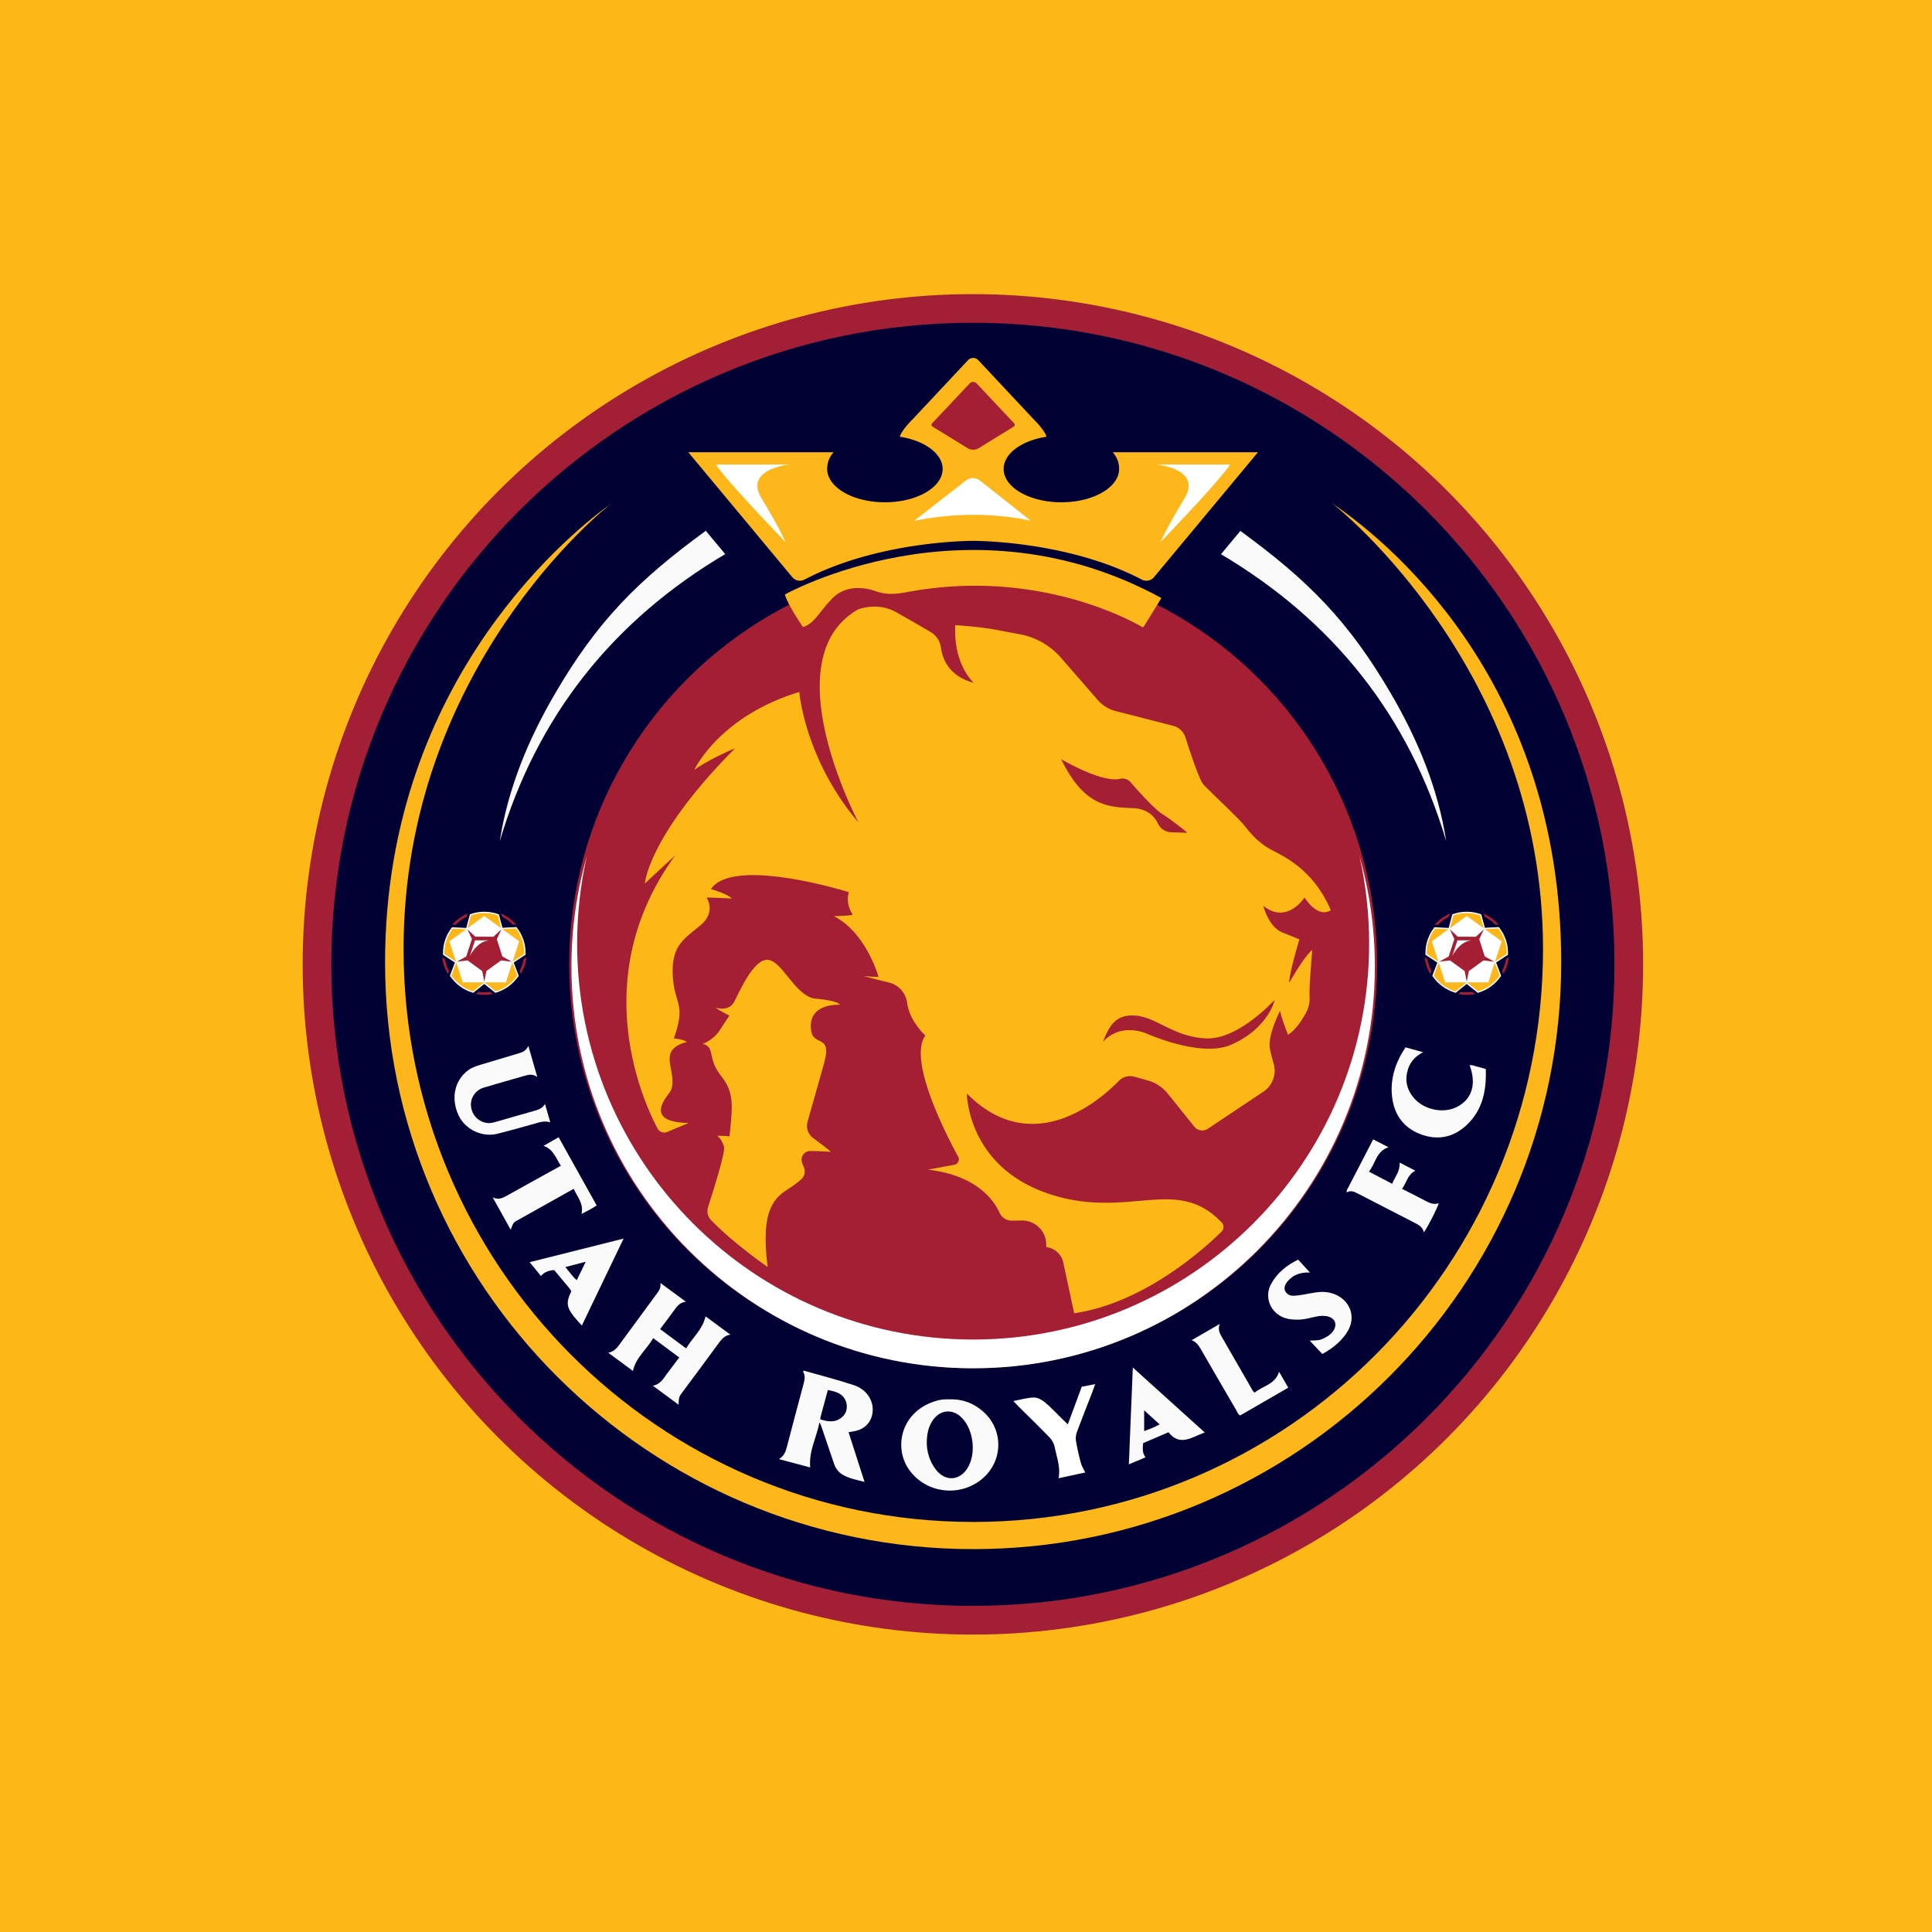 <svg height="2500" viewBox="0 0 2083.46 2083.46" width="2500" xmlns="http://www.w3.org/2000/svg"><path d="m0 0h2083.46v2083.46h-2083.46z" fill="#fdb716"/><circle cx="1049.17" cy="1039.96" fill="#a21f35" r="722.78"/><path d="m1741.03 1039.93c0 382.1-309.76 691.85-691.86 691.85s-691.87-309.75-691.87-691.85 309.76-691.86 691.86-691.86 691.87 309.75 691.87 691.86z" fill="#010134"/><path d="m1436.2 542.49c4.07 2.76 227.78 179.66 227.78 480.98 0 341.19-275.07 617.79-614.39 617.79s-614.39-276.59-614.39-617.79c0-301.32 215.59-474.51 224.7-480.98-35.4 25.13-244.65 185.78-244.65 495.35 0 349.19 285.15 632.73 634.34 632.73s634.02-283.54 634.02-632.73c-.01-309.57-194.77-459.59-247.41-495.35z" fill="#fdb71a"/><path d="m1499.96 747.94c-45.53-77.98-88.87-121.79-162.36-175.39l-20.9 25.11c121.11 71.83 202.7 174.36 242.91 309.53-8.9-57.42-30.81-109.85-59.65-159.25zm-738.67-175.35c-.07-.05-.13-.1-.2-.15-73.57 53.65-116.95 97.47-162.5 175.5-28.84 49.4-50.75 101.84-59.64 159.25 40.23-135.24 121.89-237.81 243.11-309.65z" fill="#fafafb"/><path d="m1115.1 452.62c9.51 9.46 12.45 15.51 13.29 17.77.11.3-.09.62-.4.67-26.33 4.19-45.67 18.11-45.67 34.65 0 19.86 27.88 35.95 62.26 35.95 34.39 0 62.21-16.09 62.26-35.95.03-7-2.46-13-6.86-18.01h156.6l-112.14 134.72c-3.23 3.88-8.71 4.94-13.17 2.6-80.87-42.42-181.85-41.74-181.85-41.74s-100.98-.68-181.85 41.74c-4.46 2.34-9.94 1.28-13.17-2.6l-112.13-134.72h156.61c-4.39 5.01-6.88 11.01-6.87 18.01.07 19.86 27.88 35.95 62.26 35.95 34.39 0 62.26-16.09 62.26-35.95 0-16.53-19.34-30.45-45.66-34.65a.496.496 0 0 1 -.4-.67c.85-2.26 3.78-8.31 13.29-17.77l60.14-64.24c3-3.2 8.07-3.2 11.07 0z" fill="#fdb71a"/><path d="m772.07 500.94h79.41s-49.65 4.49-30.12 36.68 25.72 46.9 25.72 46.9-62.68-64.69-75.01-83.58zm554.49 0h-79.41s49.65 4.49 30.12 36.68-25.72 46.9-25.72 46.9 62.68-64.69 75.01-83.58zm-339.84 60.02 54.75-42.68a12.541 12.541 0 0 1 15.5.06l53.74 42.54c.25.2.06.6-.25.53-8.75-2.08-59.49-12.86-123.5.08-.3.06-.49-.33-.24-.53z" fill="#fff"/><path d="m1053.14 413.46 40.51 43.06c1 1.06.77 2.77-.47 3.54l-37.65 23.19c-3.74 2.3-8.46 2.3-12.2 0l-37.69-23.19a2.305 2.305 0 0 1 -.47-3.54l40.55-43.06a5.107 5.107 0 0 1 7.42 0z" fill="#a41e34"/><circle cx="1049.43" cy="1039.93" fill="#a41e34" r="435.64"/><path d="m1465.94 922.93c6.88 30.42 10.53 62.07 10.53 94.57 0 235.85-191.19 427.04-427.04 427.04s-427.04-191.19-427.04-427.04c0-32.5 3.65-64.15 10.53-94.57-10.86 37.94-16.68 78-16.68 119.43 0 239.25 193.95 433.2 433.2 433.2s433.2-193.95 433.2-433.2c-.02-41.42-5.84-81.49-16.7-119.43z" fill="#fff"/><path d="m1406.82 967.87c16.05 24.02 28.29 13.66 28.29 13.66-19.26-45.11-52.4-58.69-65.06-65.66s-20.91-16.51-27.88-25.31-38.7-38.15-44.56-44.75c-4.28-4.81-14.21-34.78-19.28-50.66a18.722 18.722 0 0 0 -13.2-12.45l-62.06-15.92a38.083 38.083 0 0 1 -19.23-11.86l-39.68-45.58a77.632 77.632 0 0 0 -44.56-25.4c-8.17-1.5-16.82-3.11-23.71-4.46-18.71-3.67-45.71-5.36-45.71-5.36-2.34 42.5 19.81 62.17 19.81 62.17-26.78-7.02-33.71-26.03-35.34-38.04a22.957 22.957 0 0 0 -11.2-16.76c-11.25-6.57-27.64-16.11-31.18-17.96-5.5-2.89-20.36-14.67-46.49-6.6-93.99 53.18 0 229.98 0 229.98-58.04-68.22-63.82-140.71-63.82-140.71-86.93 26.55-113.2 84.04-113.2 84.04 17.06-12.24 43.97-23.29 43.97-23.29-93.95 94.41-97.34 145.98-97.34 145.98 6.05-6.05 32.6-30.26 32.6-30.26-95.16 130.91-34.99 263.83-18.89 294.32 1.97 3.72 6.45 5.32 10.34 3.71l23.4-9.73c-42.36-.69-30.4-20.36-21.32-32.05s-1.65-30.54 1.1-41.54 18.16-13.62 18.16-13.62c-4.68-3.44-14.17-3.85-14.17-3.85 13.75-38.38.41-36.45-1.1-68.08-1.51-31.64 11.46-38.83 29.43-53.6 17.97-14.76 7.06-30.17 7.06-30.17 1.74-.46 27.05.92 27.05.92-3.76-4.95-22.37-10.18-22.37-10.18 24.02-35.76 148.73 3.3 148.73 3.3-4.03 13.02 4.13 24.3 4.13 24.3-3.03 1.19-20.27 1.56-20.27 1.56 35.03 17.97 48.05 65.29 48.05 65.29-2.02.6-15.77-.73-15.77-.73 6.07 1.8 17.54 4.68 27.19 7.05 10 2.45 17.58 10.6 19.3 20.75l.45 2.65c3.3 19.44 19.44 33.74 19.44 33.74-19 26.26 21.95 106.1 35.34 130.62 1.96 3.58-.17 8.02-4.19 8.76l-28.49 5.23c52.35 6.08 71.07 32.65 77.36 46.59 2.38 5.26 7.72 8.54 13.49 8.45l10.51-.16c14.45-.22 26.28 11.42 26.28 25.87v2.61l2.57.62a21.3 21.3 0 0 1 15.83 16.23l11.76 54.67c76.34-11.11 141.48-70.79 158.97-88.09 2.69-2.66 2.74-6.98.14-9.73-48.89-51.67-100.48-2.44-186.25-30.92-88.4-29.34-88.58-108.2-88.58-108.2 70.08 70.54 142.31 8.47 164.09-13.77 4.29-4.38 10.64-6.04 16.55-4.38l14.62 4.12a42.25 42.25 0 0 1 21.43 14.17l28.58 35.57a10.98 10.98 0 0 0 14.66 2.25l59.84-39.96c9.85-6.58 14.37-18.78 11.07-30.15-1.56-5.38-3.07-11.15-4.03-16.19-2.75-14.44 11-40.9 11-40.9 1.28 8.16 8.53 25.86 8.53 25.86 8.41-5.23 15.36-16.21 19.53-24.03a32.31 32.31 0 0 0 3.78-16.29c-.07-1.97-.11-4.31-.11-6.99 0-9.26 2.93-44.2 2.93-44.2-9.81 8.34-24.76 35.49-24.76 35.49-.46-9.35 10.91-46.86 10.91-46.86s-3.76-1.65-18.52-7.52-20.45-28.7-20.45-28.7c25.52 20.71 44.5-8.91 44.5-8.91zm-262.48-149.19s43.57 25.85 63.61 21.19c4.13-.96 8.44.46 11.22 3.66 8.78 10.09 25.83 29.06 34.38 34.43 11.83 7.43 26.96 20.08 26.96 20.08l-17.2-.49c-6.19-.18-11.88-3.7-14.51-9.3-3.37-7.16-10.83-16.11-27.16-16.76-27.51-1.09-52.82-2.47-77.3-52.81zm230.11 259.68c-1.83 9.72-14.67 34.84-47.68 48.6-33.01 13.75-91.33-12.84-91.33-12.84-30.63-11-46.03 9.54-46.03 9.54 6.05-15.04 12.29-30.44 35.4-28.43 23.11 2.02 40.71 22.92 75.74 24.57 35.02 1.66 73.9-41.44 73.9-41.44z" fill="#fdb716"/><path d="m786.58 1095.24s-11.92-5.96-14.85-8.62c0 0 14.03 4.95 19.99-6.24s20.27-45.3 35.67-45.3 28.43 36.04 49.52 41.54c11.55 1.01 26.96 3.21 28.98 6.97 0 0-31.54-2.36-31.54 22.94s23.57 5.58 14.49 39.6l-18.02 63.7c-1.83 6.49.56 13.42 6 17.4 6.68 4.89 15.26 11.31 19.27 14.9 0 0-12.97-.97-22.47-.89-5.9.05-10.28 5.51-9 11.27.36 1.65.92 3.38 1.76 5.12l.33.67c2.19 4.54 1.16 9.99-2.58 13.36-3.06 2.75-7.39 6.22-13.24 9.99-13.94 8.99-31.54 20.27-23.02 84.73 0 0-36.03-24.76-61.07-50.57-3.6-3.71-4.86-9.1-3.27-14.02 5.67-17.51 18.75-59 17.23-65.12-1.93-7.79-7.27-11.87-7.27-11.87s10.23.04 13.16.68c0 0 3.16-26.08 2.34-36.35-.83-10.27-3.03-18.06-10.73-27.97-7.7-9.9-9.44-15.77-11.46-25.77-2.02-9.99-9.54-9.44-9.54-9.44s11.92-4.03 18.89-14.95c6.95-10.9 10.43-15.76 10.43-15.76z" fill="#fdb716"/><path d="m846.41 641.11c2.77 10.23 15.96 29.91 19.22 34.66.11.16.24.28.39.38 12.55-3.79 16.84-15.7 31.28-30.6 14.58-15.04 34.84-12.38 46.77-8.07 11.92 4.31 22.06 3.28 34.16 1.03.24-.05.47-.09.7-.13l.98-.18c11.99-2.19 17.43-2.83 17.43-2.83l-.01.02c128.92-17.95 222.75 33.96 234.29 40.71.67.39 1.53.17 1.94-.49l18.88-30.7c-209.62-114.34-406.03-3.8-406.03-3.8z" fill="#fdb71a"/><path d="m541.54 988.68c4.32 2.17 8.22 5.05 11.56 8.49l3.53-.17c-4.39-5-9.84-9.03-16.01-11.75zm23.13 45.59c-.76 4.51-2.23 8.79-4.28 12.71l1.26 3.31c3.19-5.39 5.3-11.49 6.04-17.99zm-36.16 35.37c-2.04.3-4.12.46-6.24.46s-4.2-.16-6.24-.46l-2.81 2.27c2.93.59 5.95.9 9.05.9s6.13-.31 9.05-.9zm-44.34-22.64c-2.05-3.9-3.51-8.15-4.27-12.64l-3.02-1.97c.75 6.48 2.86 12.55 6.04 17.92zm7.12-49.67c3.41-3.55 7.41-6.51 11.86-8.73l.93-3.43a45.919 45.919 0 0 0 -16.3 11.98z" fill="#a41e34"/><path d="m509.66 1070.44c-9.74-2.87-18.3-9.11-24.1-17.56l-.41-.6 5.43-14.25-12.76-8.34-.02-.73-.02-.45c-.01-.26-.03-.51-.03-.77 0-9.95 3.22-19.36 9.31-27.23l.44-.57 15.27.76 3.98-14.7.69-.24c4.77-1.69 9.77-2.54 14.84-2.54 5.13 0 10.17.87 14.98 2.59l.68.24 3.92 14.47 15.06-.75.44.57c6.18 7.9 9.44 17.37 9.44 27.4 0 .24-.01.47-.03.7l-.02.43-.02.73-12.78 8.35 5.45 14.32-.41.6c-5.81 8.47-14.37 14.71-24.12 17.58l-.7.21-11.92-9.59-11.92 9.59z" fill="#fff"/><path d="m552.27 1037.38 13.1-8.56c.01-.37.05-.72.05-1.09 0-10.01-3.42-19.22-9.15-26.55l-15.46.77-4.02-14.85a43.092 43.092 0 0 0 -14.52-2.51c-5.04 0-9.88.87-14.38 2.46l-4.09 15.08-15.66-.78a42.915 42.915 0 0 0 -9.02 26.38c0 .4.04.79.05 1.19l13.09 8.55-5.57 14.62c5.54 8.07 13.73 14.18 23.35 17.02l12.22-9.84 12.22 9.84c9.62-2.84 17.82-8.96 23.36-17.04z" fill="#fdb71a"/><path d="m522.27 987.8-37.62 27.33 14.37 44.24h46.51l14.37-44.24z" fill="#fff"/><path d="m551.8 1037.09.1.06-11.55-1.45h-.01l-.85.62-14.98 10.87-2.23 11.4-.01.05-2.24-11.45-15.82-11.5h-.01l-11.57 1.42 10.15-5.65 2.12-6.43.59-1.84 3.42-10.52-4.85-10.53 8.5 7.97 19.57.08.02-.02 8.51-7.87.04-.02-4.94 10.55 4.86 15.17 1.12 3.44 10.17 5.67z" fill="#a41e34"/><path d="m527.21 1014.08h-14.98l-5.52 16.98s7.11-15.53 20.5-16.98z" fill="#fff"/><path d="m1550.74 997.33c3.41-3.55 7.41-6.51 11.86-8.73l.93-3.43a45.919 45.919 0 0 0 -16.3 11.98zm50.25-8.65c4.32 2.17 8.22 5.05 11.56 8.49l3.53-.17c-4.39-5-9.84-9.03-16.01-11.75zm23.12 45.59c-.76 4.51-2.23 8.79-4.28 12.71l1.26 3.31c3.19-5.39 5.3-11.49 6.04-17.99zm-80.49 12.73c-2.05-3.9-3.51-8.15-4.27-12.64l-3.02-1.97c.75 6.48 2.86 12.55 6.04 17.92zm44.34 22.64c-2.04.3-4.12.46-6.24.46s-4.2-.16-6.24-.46l-2.81 2.27c2.93.59 5.95.9 9.05.9s6.13-.31 9.05-.9z" fill="#a41e34"/><path d="m1569.11 1070.44c-9.74-2.87-18.3-9.11-24.1-17.56l-.41-.6 5.43-14.25-12.76-8.34-.02-.73-.02-.45c-.01-.26-.03-.51-.03-.77 0-9.95 3.22-19.36 9.31-27.23l.44-.57 15.27.76 3.98-14.7.69-.24c4.77-1.69 9.77-2.54 14.84-2.54 5.13 0 10.17.87 14.98 2.59l.68.24 3.92 14.47 15.06-.75.44.57c6.18 7.9 9.44 17.37 9.44 27.4 0 .24-.01.47-.03.7l-.02.43-.02.73-12.78 8.35 5.45 14.32-.41.6c-5.81 8.47-14.37 14.71-24.12 17.58l-.7.21-11.92-9.59-11.92 9.59z" fill="#fff"/><path d="m1611.71 1037.38 13.1-8.56c.01-.37.05-.72.05-1.09 0-10.01-3.42-19.22-9.15-26.55l-15.46.77-4.02-14.85a43.092 43.092 0 0 0 -14.52-2.51c-5.04 0-9.88.87-14.38 2.46l-4.09 15.08-15.66-.78a42.915 42.915 0 0 0 -9.02 26.38c0 .4.04.79.05 1.19l13.09 8.55-5.57 14.62c5.54 8.07 13.73 14.18 23.35 17.02l12.22-9.84 12.22 9.84c9.62-2.84 17.82-8.96 23.36-17.04z" fill="#fdb71a"/><path d="m1581.72 987.8-37.63 27.33 14.37 44.24h46.52l14.37-44.24z" fill="#fff"/><path d="m1611.24 1037.09.11.06-11.55-1.45h-.02l-.84.62-14.98 10.87-2.23 11.4-.02.05-2.23-11.45-15.82-11.5h-.02l-11.56 1.42 10.15-5.65 2.11-6.43.6-1.84 3.42-10.52-4.85-10.53 8.5 7.97 19.57.08.02-.02 8.51-7.87.04-.02-4.95 10.55 4.86 15.17 1.13 3.44 10.17 5.67z" fill="#a41e34"/><path d="m1586.66 1014.08h-14.98l-5.52 16.98s7.11-15.53 20.5-16.98z" fill="#fff"/><path d="m1515.7 1129.43c6.33 1.76 11.96 3.33 18.98 5.29-11.35 5.82-16.72 14.66-17.91 25.92-.82 7.77 1.59 14.83 6.13 21.16 10.44 14.57 32.91 19.98 48.64 11.72 15.96-8.37 20.84-24.57 13.31-44.76 3.14-.64 5.79 1.07 8.61 1.62 2.77.54 5.46 1.47 8.78 2.39.89 22.95-3.24 44.19-20.7 60.56-14.5 13.6-31.91 16.74-50.3 9.55-18.53-7.25-28.34-21.99-30.18-41.51-1.78-18.88 4.04-35.96 14.64-51.94zm10.59 133.03c-8.48 4.4-9.4 12.83-14.34 19.61 8.49 4.32 16.59 8.27 24.52 12.53 4.73 2.55 9.36 4.88 15.04 2.95-1.29 5.06-12.27 26.54-16.08 31.47-.97-5.05-4.46-7.56-8.54-9.65-20.9-10.72-41.76-21.53-62.65-32.26-3.78-1.94-7.63-3.9-12.03-1.11-.25-2.61.93-3.85 1.63-5.21 8.89-17.25 17.84-34.46 26.98-52.07 5.58 2.86 10.77 5.51 16.59 8.49-13.26 4.12-13.86 17.22-21.19 26.27 8.45 4.41 16.42 8.57 25.05 13.08 3.01-7.54 8.75-13.47 8.07-22.84 5.67 2.93 10.9 5.62 16.95 8.74zm-126.36 95.95c4.11 4.48 8.04 8.75 12.73 13.86-8.22-.21-14.92 1.28-20.58 6.01-5.71 4.77-8.21 9.94-6.15 13.94 3.02 5.89 8.62 5.41 13.86 4.75 6.63-.83 13.16-2.39 19.79-3.31 9.1-1.27 17.84-.03 25.66 5.16 12.06 8.01 15.69 22.57 8.93 35.29-5.16 9.71-15.17 19.04-28.18 26.05-4.23-4.5-8.57-9.12-13.52-14.38 4.78-.56 8.81.11 12.61-1.45 4.59-1.87 8.83-4.16 11.94-8.08 5.97-7.51 2.9-15.41-6.62-16.94-6.58-1.05-12.91.88-19.2 2.33-7.04 1.62-14.02 1.94-21.14.78-18.12-2.95-28.06-21.91-19.25-37.91 6.51-11.82 16.68-20.11 29.12-26.1zm-114.87 86.87c9.75-5.65 19.51-11.3 30.32-17.56-2.37 6.15.04 10.27 2.51 14.53 10.48 18.06 20.83 36.2 31.26 54.3 1 1.73 1.61 3.75 3.84 5.29 8.55-7.33 22.09-8.67 26.38-22.53 3.39 5.88 6.52 11.3 9.89 17.15-17.54 10.13-34.71 20.05-51.83 29.94-2.45-1.14-2.99-3.45-4.06-5.29-12.97-22.25-25.94-44.49-38.78-66.81-2.24-3.86-4.67-7.13-9.53-9.02zm14.13 99.49c-13.83 4.92-26.66 15.51-39.12-.22-9.45 4.06-18.35 7.89-27.36 11.76-.36 5.29-1.16 10.32 2.6 15.28-6.27 2.63-12.08 5.07-17.96 7.54 1.42-34.65 2.81-68.69 4.27-104.42 26.15 23.61 51.44 46.46 77.57 70.06zm-48.66-8.73c-5.5-5-10.62-9.66-16.68-15.17v22.4c5.58-2.03 11-3.98 16.68-7.23z" fill="#fafafb"/><path d="m1092.81 1510.84c8.36-1.54 15.25-3.66 22.17-3.76 3.95-.06 8.59 2.42 11.79 5.1 6.68 5.58 12.61 12.06 18.86 18.16 1.57 1.54 3.18 3.04 5.91 5.65 5.08-13.72 9.79-26.43 15.01-40.53 3.29-.64 8.31-1.61 14.52-2.82-1.36 3.76-2.18 6.2-3.12 8.6-5.58 14.38-11.31 28.69-16.67 43.15-1.06 2.86-1.47 6.34-.97 9.33 1.35 7.99 3.14 15.92 5.22 23.76.9 3.4 2.95 6.5 4.8 10.43-9.01 1.94-18.52 3.99-28.74 6.2 2.34-12.08-2.1-22.75-4.24-33.69-.72-3.68-2.9-7.58-5.52-10.31-10.99-11.41-22.4-22.41-33.64-33.57-1.41-1.4-2.74-2.9-5.38-5.7z" fill="#fff"/><path d="m1023.83 1509.03c13.93-.51 25.82 4.02 36.04 12.88 23.22 20.13 22.04 55.38-2.39 74.23-23.66 18.25-58.07 13.98-76.1-9.8-19.19-25.33-9.34-65.9 30.04-76.18 4.19-1.1 8.43-1.19 12.41-1.13zm-24.41 46.99c.15 9.51 2.91 19.75 9.67 28.62 10.33 13.53 26.31 12.4 34.82-2.34 8.84-15.32 5.94-39.94-6.21-52.9-9.97-10.63-23.94-9.54-32.03 2.59-4.53 6.78-6.17 14.44-6.25 24.03zm-132.56-77.91c18.05 5.17 36.29 9.75 54.08 15.7 13.09 4.38 20.52 15.52 20.21 26.87-.31 11.45-7.35 19.98-18.58 22.47-2.35.52-4.73.86-7.49 1.36 5.72 17.78 11.34 35.26 17.22 53.53-8.23-2.01-16.12-3.56-23.17-7.49-4.71-2.62-7.93-6.86-9.7-12.08-4.41-13.04-8.86-26.07-13.29-39.1-.62-1.84-1.24-3.68-2.51-5.57-2.78 16.05-11.61 30.85-9.92 48.65-10.44-2.77-21.61-5.74-33.67-8.94 5.31-3.34 7.14-7.8 8.43-12.8 6-23.13 12.14-46.23 18.35-69.3 1.15-4.26 1.62-8.31-.86-12.31zm17.69 52.48c8.49 2.76 16.65 3.86 23.91-2.71 4.59-4.15 5.96-10.81 3.73-16.69-3.39-8.95-11.21-10.54-19.45-12.21-2.7 9.98-5.29 19.49-7.84 29-.2.75-.21 1.54-.35 2.61zm-152.7-15.71c-9.71-7.18-18.33-13.56-27.82-20.57 8.2-1.36 11.21-7.63 15.19-12.82 4.33-5.63 8.57-11.33 13.31-17.6-9.26-6.87-18.45-13.67-28.15-20.86-6.87 12.1-18.61 20.72-21.8 35.39-8.36-6.16-17.07-12.57-26.64-19.61 7.51-1.47 10.66-6.96 14.29-11.9 12.28-16.67 24.55-33.34 36.77-50.04 2.74-3.75 6.09-7.35 5.19-13.31 8.98 6.6 17.96 13.21 27.47 20.2-5.9.7-9.06 4.2-11.97 8.29-4.94 6.94-10.16 13.68-15.81 21.24 9.12 6.77 18.15 13.46 28.04 20.81 6.83-11.61 17.76-20.28 20.95-34.56 8.63 6.35 17.36 12.78 26.8 19.72-6.76.98-9.92 5.56-13.16 9.94-13.4 18.11-26.67 36.31-40.2 54.32-2.37 3.18-2.41 6.59-2.46 11.36zm-104.38-85.44c-16.82-18.09-18.16-22.51-11.4-37.02-2.31-4.23-5.93-7.57-8.92-11.38-3-3.82-6.22-7.47-9.52-11.4-5.37.34-10.25 1.78-14.28 6.39-4.18-5.13-8.1-9.93-12.16-14.91 33.52-8.42 66.57-16.72 101.31-25.44-15.33 31.91-30.12 62.71-45.03 93.76zm-17.74-63.1c4.26 5.16 7.4 10.09 12.24 14.21l9.66-19.84c-7.86 2.02-14.42 3.7-21.9 5.63zm-58.99-40.24c-6.61-11.86-12.65-22.71-19.41-34.85 6.52 3.02 10.86.62 15.36-1.9 19.09-10.68 38.26-21.2 58.19-32.22-5.39-7.81-7.67-17.57-18.74-21.42 5.6-3.2 10.61-6.07 16.3-9.32 13.7 24.57 27.26 48.9 40.98 73.51-5.02 3.55-10.37 6.23-16.31 9.21 2.49-11.08-4.47-18.43-8.45-27.09-21.07 11.82-41.7 23.44-62.4 34.94-3.27 1.82-3.84 5-5.52 9.14zm37.01-135.56c1.97 6.88 3.73 13.01 5.68 19.8-6.57-2.2-12.22.19-17.96 1.74-13.1 3.53-26.12 7.39-39.29 10.62-16.57 4.06-34.62-4.82-41.69-20.02-8.53-18.35-4.27-37.82 10.58-48.67 4.36-3.19 9.41-4.65 14.45-6.17 13.57-4.08 27.14-8.18 40.73-12.19 3.83-1.13 7.16-2.8 9.51-7.8 3.27 11.36 6.22 21.62 9.64 33.51-5.7-3.81-10.1-2.23-14.53-.95-14.4 4.16-28.85 8.16-43.2 12.48-8.98 2.71-14.55 11.07-13.77 19.85.87 9.7 7.9 17.05 17.45 18.31 3.75.49 7.25-.64 10.75-1.63 13.05-3.7 26.06-7.56 39.13-11.2 4.75-1.32 9.41-2.54 12.52-7.68z" fill="#fafafb"/></svg>